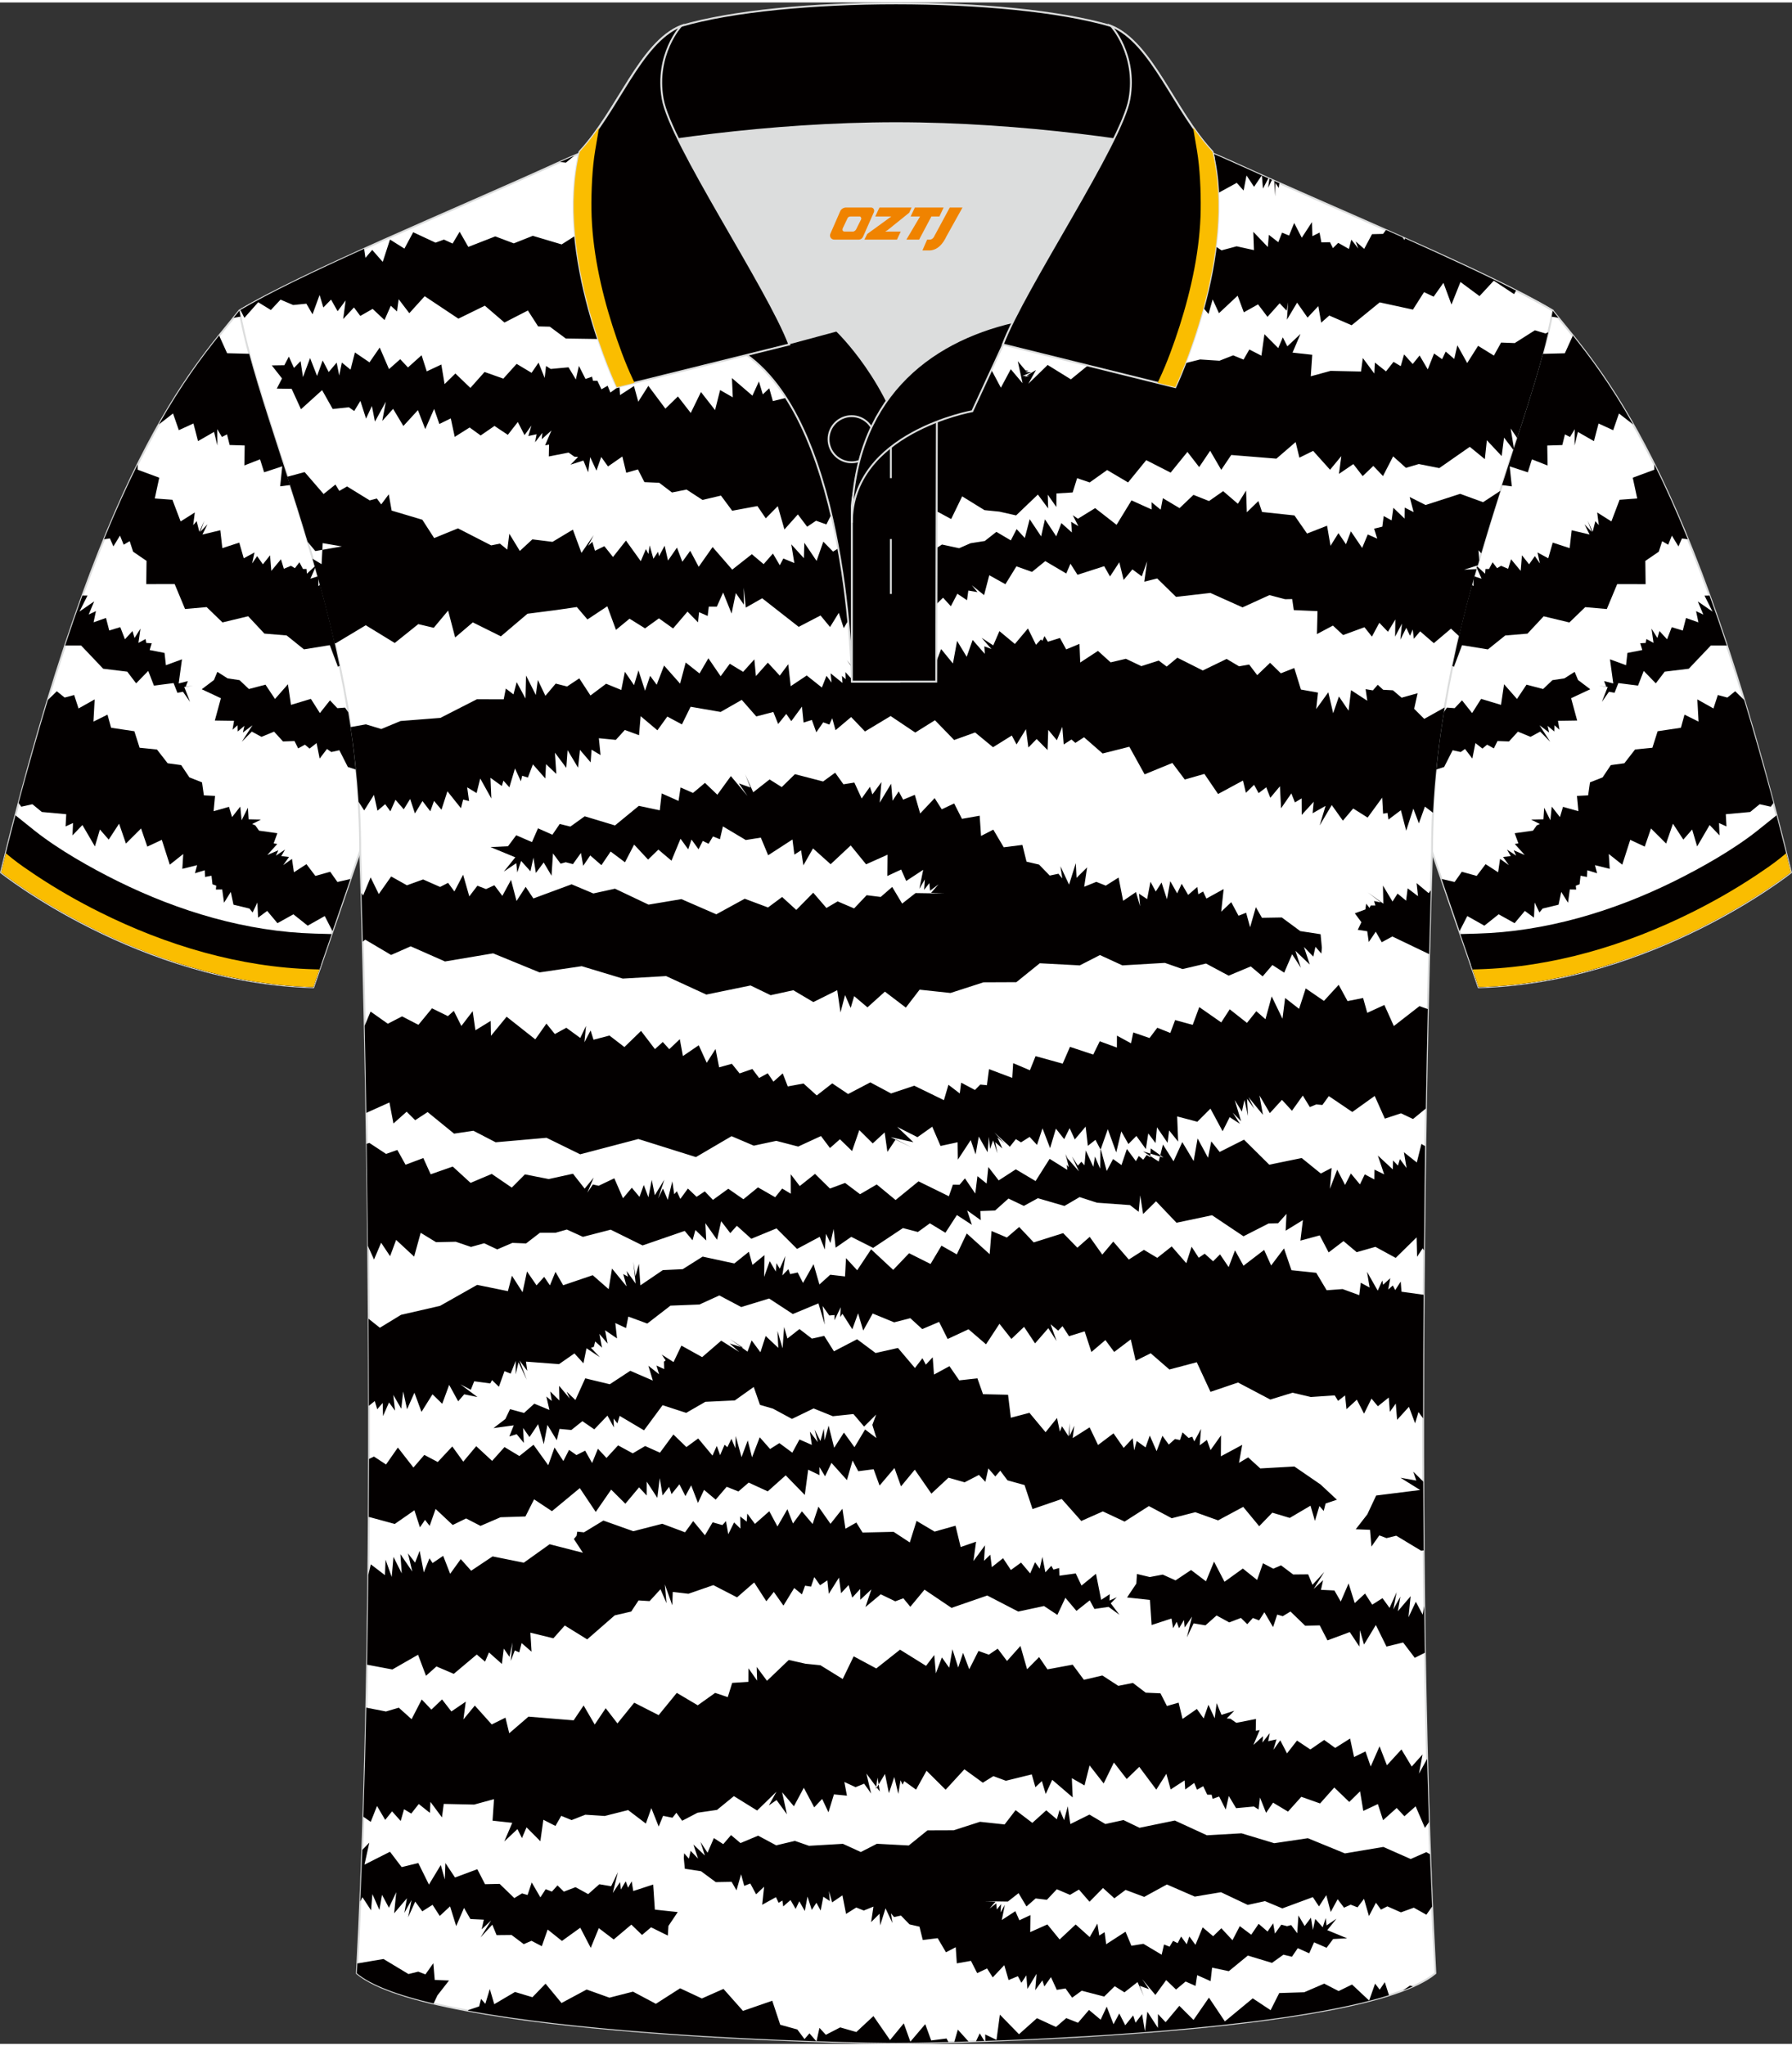 <?xml version="1.0" encoding="utf-8"?>
<!-- Generator: Adobe Illustrator 24.0.1, SVG Export Plug-In . SVG Version: 6.00 Build 0)  -->
<svg xmlns="http://www.w3.org/2000/svg" xmlns:xlink="http://www.w3.org/1999/xlink" version="1.1" id="图层_1" x="0px" y="0px" width="379.8px" height="433.5px" viewBox="0 0 380.09 432.78" enable-background="new 0 0 380.09 432.78" xml:space="preserve">
<rect x="0" y="0" width="380.09" height="432.78" fill="#333333" stroke="none"/>
<path fill-rule="evenodd" clip-rule="evenodd" fill="#FFFFFF" stroke="#DCDDDD" stroke-width="0.4" stroke-miterlimit="22.926" d="  M329.32,65.34c10.25,12.77,29.37,32.33,50.54,119.09c0,0-29.2,23.31-66.23,24.33c0,0-7.16-20.75-9.9-28.75  c-22.38-65.01,1.93-119.44-95.67-155.7c1.44-0.27,3.11-0.27,4.93-0.1l-0.09-0.01c13.99-0.87,17.88-1.24,23.94,0.66  c9.65,3.37,15.62,5.79,25.09,10.09C283.87,44.93,315.64,57.12,329.32,65.34z"/>
<path fill-rule="evenodd" clip-rule="evenodd" fill="#FFFFFF" stroke="#DCDDDD" stroke-width="0.4" stroke-miterlimit="22.926" d="  M50.77,65.34C40.52,78.11,21.4,97.67,0.22,184.43c0,0,29.2,23.31,66.23,24.33c0,0,7.16-20.75,9.9-28.75  c22.38-65.01-1.93-119.44,95.67-155.7c-1.44-0.27-3.11-0.27-4.93-0.1l0.09-0.01c-13.99-0.87-17.88-1.24-23.94,0.66  c-9.65,3.37-15.62,5.79-25.09,10.09C96.22,44.93,64.45,57.12,50.77,65.34z"/>
<path fill-rule="evenodd" clip-rule="evenodd" fill="#FFFFFF" stroke="#DCDDDD" stroke-width="0.4" stroke-miterlimit="22.926" d="  M190.05,432.58c9.73,0.03,98.78-1.66,114.39-14.77c-5.38-101.06-0.7-237.81-0.7-237.81c0-47.64,21.31-89.98,25.61-114.67  c-13.68-8.24-45.45-21.25-67.4-31.25c-30.15-13.67-34.28-7.75-71.47-7.75c-37.18,0-42.14-5.92-72.29,7.75  c-21.95,9.99-53.73,23.02-67.4,31.25c4.28,24.68,25.61,67.01,25.61,114.67c0,0,4.68,136.75-0.7,237.81  C91.26,430.92,180.32,432.61,190.05,432.58z"/>
<path fill-rule="evenodd" clip-rule="evenodd" fill="#030000" d="M310.54,120.25l2.63-0.13c-1.3,4.61-2.55,9.36-3.69,14.23  l-1.72-1.6l-3.64,3.08l-2.9-2.51l-1.34,1.58l-0.23-1.98l-0.58,1.34l-0.79-1.69l-1.26,2.52l0.34-3.41l-1.45,2.77l0.05-3.65  l-1.57,2.61l-1.83-1.9l-1.57,2.93l-1.58-1.99l-4.53,1.66l-2.16-2.01l-3.39,1.8l0.12-4.86l-5.03-0.22l-0.34-2.34l-1.5,0.03  l-3.33-0.87l-5.7,2.6l-6.82-3.06l-7.29,0.83l-3.99-3.9l-2.74,0.68l0.6-4.32l-1.13,3.19l-1.99-1.47l-1.86,2.23l-0.92-3.74l-1.97,3  l-1.24-2.17l-5.66,1.82l-1.49-2.35l-0.89,2.08l-4.45-2.63l-2.82,2.29l-3.3-1.18l-2.34,3.79l-3.42-1.91l-1.1,4.22l-2.61-2.1  l1.21,1.46l-1.94-0.33l-0.28,2.05l-2.05-1.37l-1.38,2.65l-1.65-1.81l-4.46,4.31l-3.83-0.88l-2.51,3.41l-6.09-4.41l-1.48,3.65  l-1.09-2.37l-1.61,2.74l-1.05-3.24l-1.85,3l-2.02-2.44l-4.63,2.41l-7.75-6.06l-3.47,1.98l-0.43-4.23l0.03,3.62l-1.72-2.47l-0.9,4.34  l-1.79-4.46l-1.34,3.01l-1.7-0.02l-0.24,1.98l-1.82-0.8l-0.23,2.15l-2.23-2.27l-3.05,3.57l-3.01-2.14l-2.94,2.12l-3.29-2.05  l-2.88,2.37l-1.84-5l-4.21,2.79l-2.25-2.63l-4.41,0.64l-6.06,0.78l-5.64,4.79l-5.95-2.96l-3.75,3.2l-1.49-5.7l-3.05,3.65l-3.28-0.78  l-4.99,4l-6.15-3.76l-6.42,3.85l-0.22-0.09c-1.41-6.16-2.99-12.12-4.65-17.86l1.92,1.15l0.24-4.46l4.06,0.7l-5.63,0.98l-1.64-1.97  c-1.42-4.77-2.88-9.37-4.3-13.78l3.68-0.99l4.02,4.65l2.51-2.01l0.82,1.35l1.64-0.95l4.81,2.96l1.51-0.4l0.93,1.25l1.6-2.14  l0.61,3.45l6.51,1.94l2.51,3.89l5.05-2.06l7.04,3.61l1.86-0.37l1.57,1.27l0.42-3.37l2.23,3.65l2.66-2.46l4.27,0.53l4.32-2.59  l1.82,4.93l2.59-3.76l-1.19,2.29l0.91-0.88l0.56,1.9l1.99-0.97l1.83,2.29l2.75-3.48l3.14,4.37l1.09-2.56l0.54,1.03l0.25-1.82  l0.8,2.83l0.99-1.48l0.2,0.96l1.19-2.24l0.72,3.15l1.9-2.75l1.14,3l1.67-2.32l1.8,3.39l2.95-4.19l4.16,4.79l4.16-3.27l2.5,2.11  l1.97-2.25l1.46,2.48l0.75-1.43l2.33,0.96l-0.64-3.96l2.67,2.94l0.09-3.28l2.6,3.85l1.43-4.08l2.06,2.1l1.95-1.15l1.21,1.44  l2.08-1.76l-2.08,3.23l2.81-3.11l-0.76,3.64l1.3-2.29l0.53,2.72l0.93-3.08l0.39,3.19l3.79-1.15l5.85,0.15l5.11-3.32l3.64,0.78  l2.43-1.06l3.01-0.47l2.46-1.94l3.06,1.81l1.23-2.39l1.74,1.88l1.03-3.98l2.43,3.64l0.81-3.62l2.4,3.61l1.08-2.81l2.23,1.99  l-0.15-2.26l1.53,0.92l-1.19-2.32l1.1,0.75l3.65-2.25l4.54,3.54l3.17-5.18l4.26,1.92l-0.01-1.54l1.93,1.59l0.47-2.44l3.54,2.11  l2.95-2.81l3.3,1.31l3-2.1l3.12,2.68l1.74-2.8l0.16,4.6l2.45-2.38l0.78,2.32l6.87,0.73l2.67,3.84l4.25-1.66l0.73,4.26l1.68-2.69  l1.6,2.36l1.04-2.74l2.39,3.52l1.19-2.86l2.01,0.89l-0.66-2.11l1.74-0.43l0.29-2.25l1.68,0.92l0.37-2.67l2.38,2.29l0.03-2.33  l1.89,0.95l-0.84-3.2l3.38,1.7l7.33-2.37l4.86,1.77l3.69-2.42c-1.36,4.26-2.73,8.69-4.07,13.26l-0.59-0.64l0.16,2.13l-0.3,1.06  L310.54,120.25L310.54,120.25z M190.05,432.58c1.66,0.01,5.61-0.04,11.12-0.18l-0.4-0.76l-3.26,0.42l-1.26-3.46l-3.16,3.72  l-1.39-3.89l-2.92,3.54l-3.52-5.08l-3.63,3.38l-3.42-0.98l-3.04,1.57l-1.36-1.47l-0.62,2.83  C181.66,432.51,187.86,432.59,190.05,432.58L190.05,432.58z M202.41,432.37c0.97-0.03,1.97-0.06,3.02-0.09l-2.27-2.52L202.41,432.37  L202.41,432.37z M207.01,432.23l1.78-0.06l-0.98-1.62L207.01,432.23L207.01,432.23z M209,432.16c24.48-0.86,65.36-3.31,85.61-9.69  l-0.89-2.77l-1.08,1.59l-0.98-1.28l-1.26,3.59l-3.63-3.4l-2.84,1.39l-3.06-1.58l-4.24,1.83l-5.3,0.17l-1.83,3.63l-3.79-2.51  l-5.91,4.89l-3.38-5.04l-3.27,4.73l-3.01-2.99l-2.91,3.47l-1.62-1.73l-0.01,2.94l-2.24-3.44l-0.51,4.19l-0.61-3.67l-1.39,1.82  l-0.5-1.55l-1.68,2.09l-1.27-2.5l-1.22,2.28l-1.44-3.73l-1.29,2.77l-2.47-2.07l-2.33,2.72l-2.49-0.99l-2.18,1.88l-4.04-1.86  l-3.81,3.4l-4.05-4.16l-0.72,5.36l-2.4-1.16L209,432.16L209,432.16z M297.57,421.46c0.75-0.28,1.46-0.57,2.12-0.86l-0.63-0.17  L297.57,421.46L297.57,421.46z M303.76,403.67l-1.22,1.73l-2.66-1.49l-2.74,0.99l-2.88-1.27l-1.35,0.69l-1.07-1.46l-1.48,2.83  l-1.05-3.66l-1.37,1.81l-1.46-0.57l-1.41,0.64l-1.35-1.8l-1.47,2.71l-0.94-3.57l-1.55,2.39l-1.3-1.97l-6.47,2.39l-3.68-1.54  l-3.66,0.8l-5.68-2.69l-5.56,0.93l-5.91-2.57l-4.81,2.63l-3.95-1.48l-2.38,1.78l-2.41-2.18l-2.86,2.91l-2.24-2.58l-1.9,1.12  l-2.79-1.19l-2.12,2.24l-2.38-0.29l-1.94,1.7l-1.68-2.82l-2.27,1.78l-4.87-0.07l2.24,0.12l-1.26,1.42l1.43-1.07l0.13,1.29l0.89-1.15  l-0.12,1.77l0.92-1.6l-0.65,3.21l2.88-1.88l0.85,1.93l2.35-1.1l-0.05,3.61l3.64-1.63l2.6,3.19l3.4-3.18l2.98,2.67l1.63-2.86  l0.39,2.54l1.14-0.72l0.33,2.56l4.11-2.66l1.24,2.98l2.55-0.41l3.87,2.31l0.5-2.17l1.18,0.47l0.74-1.24l0.98,0.49l0.72-1.41  l1.19,1.64l0.56-1.65l1.3,1.78l1.53-3.71l2.22,1.88l1.74-1.69l2.36,2.54l1.55-2.99l2.43,1.82l1.57-2.31l1.89,1.64l1.19-1.75  l0.38,2.18l1.35-1.89l1.22,0.32l0.86-0.24l1.3,1.74l0.25-3.77l1.32,2.24l1.33-1.77l0.42,2.59l0.5-2.32l1.58,1.76l0.64-1.95  l0.17,1.57l2.11-1.43l-1.95,2.42l4.2,1.73l-2.96,0.15l-1.39,1.86l-2.66-1.16l-1.02,2.33l-2.43-1.09l-1.24,1.82l-1.8-0.44l-2.43,1.74  l-5.12-1.55l-4.04,3.31l-3.54-0.75l-0.32,2.86l-2.85-1.27l-0.34,2.28l-2.11-0.93l-2.03,1.7l-2.09-2l-2.29,3.15l-2.82-3.37l1.46,2.13  l-1.96-0.69l0.89,2.24l-1.36-3.04l-2.77,2.17l-2.06-1.29l-2.24,2.19l-4.76-1.24l-2.04,1.48l-1.4-1.96l-1.85,0.3l-1.24-2.7l-1.4,1.98  l-0.42-1.29l-1.52,2.08l0.28-3.47l-1.93,3.2l-0.24-2.87l-1.04,1.57l-0.75-1.4l-1.97,0.82l-0.91-3.16l-2.45,2.6l-1.2-1.9l-2.1,0.99  l-1.32-2.6l-3,0.53l-0.23-3.42l-2.07,1.07l-1.76-2.99l-3.16,0.39l-0.7-2.83l-2.12-0.49l-1.8-1.86l-1.47,0.31l-0.66-0.79l0.31,2.06  l-1.46-3.12l-1.14,3.63l-0.13-2.48l-1.78,1.77l0.49-3.28l-2.05,0.83l-1.6-0.64l-2.16,1.36l-0.77-3.94l-2.18,1.49l-0.68-2.4  l0.18,2.12l-1.37-0.92l-0.57,2.94l-0.9-1.66l-0.98,1.52l-0.91-2.83l-0.57,3.06l-1.17-2.06l-0.77,1.62l-1.09-1.88l-1.55,1.35  l-0.17-1.24l-0.81,0.47l-0.56-1.19l-2.92,1.61l0.41-3.82l-1.7,1.6l-1.23-2.29l-1.29,0.5l-0.67-2.46l-0.97,3.41l-1.03-1.8l-3.36,0.06  l-3.13-2.31l-3.44-0.53l-0.22-2.29l0.08-0.99l1,1.15l0.37-1.66l1.58,1.64l-0.99-2.98l2.44,2.33l-0.94-2.88l1.5,2.29l1.34-3.11  l1.99,1.29l1.65-1.92l2.01,1.69l3.74-1.57l3.83,2.05l3.97-0.94l2.99,1.04l7.19-0.42l3.8,1.74l3.41-1.75l6.76,0.36l3.96-3.2  l5.57-0.02l5.58-1.8l5.22,0.56l2.33-3.03l3.55,2.7l2.95-2.66l2.25,1.9l0.59-2.01l0.95,2.19l0.77-2.94l0.55,3.77l4.05-2.01l3.38,2  l3.84-0.84l3.4,1.64l7.49-1.54l6.81,3.13l7.33-0.42l6.95,2.1l7.13-1.06l7.86,3.22l8.15-1.37l5.8,2.56l3.32-1.46l0.77,0.45  C303.45,396.32,303.6,400.01,303.76,403.67L303.76,403.67z M303.08,385.77c-0.14-4.44-0.27-8.91-0.39-13.4l-1.72,3.13l0.76-4.08  l-2.3,2.57l-2.18-3.63l-3.08,3.36l-1.56-4.02l-1.88,4.28l-1.11-3.2l-2.42,1.19l-0.84-3.92l-3.16,1.99l-2.34-1.69l-2.93,2.02  l-2.83-1.89l-2.12,2.72l-1.43-2.78l-1.46,2.03l0.66-2.22l-1.76,0.38l0.33-1.71l-1.55,2l0.13-1.35l-2.05,1.86l1.34-3.15l-0.84,0.15  l0.05-2.51l-4.18,0.82l-1.23-0.87l-0.79-0.06l1.6-1.63l-2.72,0.87l-1.02-2.48l-0.42,3.21l-1.33-2.87l-1.01,2.9l-1.44-2.01  l-3.04,2.11l-0.83-3.45l-2.48,0.71l-1.37-2.69l-3.14-0.14l-2.71-2.06l-3.09,0.62l-3.38-2.2l-3.92,0.92l-2.38-3.21l-5.35,0.99  l-1.77-2.6l-2.55,2.58l-1.41-4.94l-2.85,3.19l-1.97-2.61l-1.89,1.27l-2.19-0.79l-1.96,3.88l-1.31-3.47l-1.03,3.1l-1.23-3.87  l-0.68,3.92l-1.55-2.19l-1.28,3.38l-0.34-3.89l-1.74,2.3l-5.52-3.43l-5.04,3.98l-4.79-2.57l-2.33,4.81l-4.73-2.92l-3.16-0.32  l-3.55-0.8l-4.62,4.42l-2.18-2.94l0.09,2.91l-1.83-2.62l-0.02,2.87l-3.44,0.22l-0.94,3.02l-2.67-0.9l-3.7,2.63l-4.44-2.63  l-3.85,4.72l-5.18-2.64l-3.56,4.39l-2.49-3.22l-2.33,3.46l-2.35-4.04l-2.12,3.15l-9.58-0.78l-4.08,3.52l-0.8-3.31l-2.91,1.44  l-3.59-4L98.29,364l0.5-3.77l-3.05,2.08l-1.98-2.55l-2.26,2.16l-2.05-2.15l-2.15,4.18l-2.72-2.44l-2.72,0.81l-4.18-0.82  c-0.16,7.76-0.36,15.49-0.61,23.13l1.56,1.09l1.34-3.37l1.73,2.95l1.46-1.81l1.83,2.04l0.71-2.49l1.53,0.92l1.59-2.03l2.36,1.88  l0.12-2.33l2.44,3.29l0.38-2.86l6.45,0.14l4.21-1.15l-0.31,4.56l4.18,0.46l-1.69,3.95l2.79-2.62l0.96,1.91l0.97-2.28l2.93,2.94  l0.64-4.55l2.56,1.31l1.23-2.14l2.2,0.9l2.91-1.14l4.1,0.27l4.98-1.25l3.76,2.86l1.16-3.28l1.56,3.91l0.93-2.27l1.99,0.4l0.83-1.05  l1.23,1.69l3.26-1.7l4.13-0.6l3.58-2.92l4.93,3.05l4.1-3.99l-1.62,2.91l1.64-1.14l2.2,3.02l-1.02-4.67l2.5,2.97l2.1-3.92l2.21,4.15  l1.68-1.79l1.34,2.84l1.16-3.8l2.76,0.27l-0.55-2.9l2.38,1.1l1.82-0.74l1.48,2.09l-1.01-4.24l2.85,3.82l-0.48-2.95l-0.35,2.41  l1.93-3.19l0.83,4.07l1.14-3.42l0.85,3.57l0.48-2.89l0.42,0.94l0.37-0.75l2.5,1.8l2.22-4l4.05,4.02l3.98-4.33l3.91,2.84l2.24-1.39  l2.65,0.98l5.49-1.35l0.77,2.72l1.37-1.3l0.82,2.74l1.38-3.01l4.34,3.73l-0.18-4.08l2.69,1.54l1.07-4.25l2.99,3.83l2.17-4.44  l2.72,3.5l2.66-2.58l3.61,4.83l2.14-3.36l0.91,3.32l2.96-1.92l0.13,1.93l1.91-1.39l0.59,1.44l1.31-0.75l0.86,1.8l0.93,0.01  l0.21,0.87l1.38-0.49l1.4,2.77l0.65-2.88l1.55,2.58l3.78-0.35l0.99,0.63l0.29-2.54l1.3,3.25l1.48-2.16l3.17,1.9l2.82-3.14l3.98,1.41  l3.01-3.38l3.18,3.06l2.29-2.25l0.69,4.15l3.09-1.45l1.1,3.42l2.89-2.59l1.64,1.75l2.38-2.1l1.97,4.57L303.08,385.77L303.08,385.77z   M302.22,349.86l-2.14,1.08l-2.47-3.25l-3.53,0.86l-2.26-4.57l-2.51,4.15l-0.86-3.06l-0.12,3.48l-2.04-3.07l-4.73,1.76l-1.64-3.18  l-3.09,0.07l-3.12-3.01l-1.63,0.99l-1.18-0.34l-0.88,2.66l-1.84-3.16l-1.12,1.73l-1.32-0.51l-1.19,1.32l-1.35-1.33l-2.47,0.95  l-2.69-1.47l-2.36,2.09l-2.51-0.42l-1.43,2.98l1.09-4.41l-1.55,2.3l-0.16-1.58l-1.04,1.74l-0.5-1.36l-0.76,1.36l-0.34-2.06  l-4.22,1.38l-0.36-5.32l-4.85-0.52l1.97-2.94l0.13-2.04l2.72,0.65l2.75-0.52l2.71,1.23l3.3-2.2l3.16,2.4l1.71-4.18l2.22,4.27  l3.89-2.8l3.03,2.42l1.24-3.54l2.19,1.15l1.64-0.71l2.58,1.94l3.18-0.03l0.91,2.22l2.5-2.71l-2.25,3.59l2-1.86l-0.45,2.04l2.85,0.14  l1.35,2.35l1.66-3.85l1.3,4.18l2.19-2.03l1.52,2.36l2.18-1.38l1.5,2.06l1.5-3.33l-0.71,3.66l1.51-2.72l-0.54,3.1l2.71-3.19  l-0.46,4.48l1.56-3.3l1.46,2.74l0.32-1.82C302.12,343.3,302.17,346.58,302.22,349.86L302.22,349.86z M301.96,328.16  c-0.04-4.89-0.07-9.76-0.09-14.59l-2.11-2.1l0.64,1.89l-3.35-0.6l4.17,2.6l-9.33,1.17l-1.88,4l-2.45,3.15l3.03,0.12l0.3,3.55  l1.67-2.37l1.52,0.58l2.07-0.51l5.3,3.19L301.96,328.16L301.96,328.16z M301.85,300.17c0-8.98,0.04-17.75,0.1-26.2l-4.69-0.65  l-0.16-2.15l-1.17,1.81l-0.51-0.98l-0.98,0.86l0.44-2.4l-1.52,1.38l-0.17-0.9l-0.97,2.16l-2.27-4l0.55,3.34l-1.88-1.02l-0.32,2.63  l-3.53-1.29l-3.38,0.25l-2.21-3.7l-5.26-0.55l-1.58-4.62l-2.73,3.62l-1.48-3.3l-4.38,3.35l-1.8-3.26l-1.35,3.55l-1.83-2.7  l-1.47,1.47l-1.78-1.61l-1.27,0.86l-1.51-2.34l-1.12,3.5l-3.1-3.56l-3.06,2.42l-2.83-1.69l-3.21,2.05l-3.29-3.81l-2.33,2.76  l-2.67-3.76l-2.62,2.3l-3.01-3.09l-6.24,1.97l-3.09-3.27l-2.61,2.23l-3.25-1.38l-0.4,4.91l-4.86-4.39l-2.11,4.43l-3.25-1.84  l-2.32,3.88l-4.55-2.28l-3.37,3.53l-4.69-4.36l-2.95,4.44l-2.37-2.57l-0.21,3.88l-3.14-0.36l-2.29,2.07l-1.24-4.31l-2.24,3.98  l-1.13-2.22l-1.59,0.35l-0.38-1.05l-1.29,1.33l0.65-4.12l-1.19,2.69l-0.71-1.17l-0.13,1.78l-1.29-2.21l-1.18,3.34l0.06-4.62  l-2.54,2.08l-0.76-2.79l-3.09,2.48l-6.72-1.45l-4.22,2.66l-4.22,0.2l-4.76,3.23l-0.32-4.55l-0.72,2.59l-0.47-3.09l0.51,4.68  l-1.92-2.67l0.28,1.19l-1-0.54l0.72,2.62l-3.1-3.79l-0.71,4.37l-3.38-2.96l-6.27,2.13l-1.63-2.84l-1.18,2.86l-1.22-1.8l-1.62,1.8  l-2.02-2.95l-0.94,4.41l-2.26-3.5l-0.85,3.27l-6.52-1.33l-7.88,4.45l-8.27,1.9l-4.49,2.74l-2.41-1.92  c0.04,6.02,0.06,12.19,0.07,18.47l1.26-1.01l0.52,1.74l1.16-1.34l0.07,2.79l1.27-2.9l1.28,1.75l-0.38-3.35l1.7,2.93l0.41-3.65  l0.82,3.77l1.56-3.51l1.5,4.07l2.33-3.73l2.07,2.01l1.47-4.01l1.91,3.48l1.28-1.48l2.81,0.58l-3.62-2.7l2.21,1.16l0.72-1.8  l3.41,0.45l0.37-0.7l1.46,1.41l1.18-3.31l1.31,0.53l1.07-2.7l0,2.84l0.6-2.55l1.75,3.7l-1.54-4.08l1.64,2.19l-0.27-1.95l7.01,0.53  l3.27-2.27l1.91,2.1l0.65-3.19l2.84,1.89l-1.9-2l0.61-0.19l0.29-1.14l1.45,1.31l-0.56-2.92l1.75,2.06l-0.54-2.83l2.53,1.73  l-0.36-3.26l2.27,1.06l0.49-2.43l4.02,1.48l4.92-3.8l6.14-0.24l4.22-1.92l4.65,2.46l5.91-1.81l5.03,3.29l5.43-2.26l1.36,4.51  l-0.48-3.96l1.42,2.02l1.13-0.1l-0.02,1.1l1.32-2.76l-0.12,2.08l0.49-0.67l2.09,3.27l1.22-3.39l1.09,3.66l2.01-3.61l4.55,1.87  l3.43-0.88l2.53,2.31l3.58-1.52l1.81,3.62l4.43-2.06l3.71,3.19l2.85-4.35l2.53,3.21l2.69-2.56l2.33,3.5l2.81-3.22l1.75,2.72  l-1.27-3.56l1.61,1.36l0.92-0.95l1.38,2.13l3.32-1.03l1.43,4.38l2.97-2.53l1.86,2.52l3.52-2.66l1.04,4.52l3.19-1.58l3.96,3.44  l5.81-1.54l2.91,6.28l5.84-1.98l6.85,3.61l4.72-1.45l3.87,0.91l5.07-0.34l0.71,1.16l1.48-1.16l0.31,2.92l2.19-2.01l1.53,2.96  l1.58-3.19l1.35,1.62l2.31-1.85l0.23,3.04l1.26-1.76l0.28,3.45l2.51-2.76l1.31,3.5l0.71-2.39L301.85,300.17L301.85,300.17z   M302.03,264.56l-0.28-0.44l-1.18,1.8l-0.1-4.12l-4.44,4.35l-4.3-2.34l-3.97,1.13l-2.8-2.35l-3.15,2.4l-1.89-3.61l-4.1,1.11  l0.53-4.35l-3.66,2.25l0.18-3.57l-1.78,1.99l-2.02,0.05l-5.32,2.71l-6.67-4.46l-7.54,1.59l-4.34-4.55l-2.74,2.7l-0.62-3.95  l-0.32,3.48l-1.84-1.42l-7.02-0.51l-3.67-1.19l-3.22,1.88l-5.63-1.64l-2.98,1.63l-3.26-1.56l-2.84,2.54l-3.13,0.11l0.1,1.94  l-2.89-2.07l1,3.05l-3.18-2.07l-2.43,3.75l-3.3-2l-2.54,1.84l-3.17-0.83l-6.32,4.2l-4.64-2.34l-3.32,2.3l-0.42-3.98l-0.68,2.98  l-0.94-1.94l-0.25,3.33l-1.08-2.7l-4.81,2.57l-4.36-4.35l-5.35,2.2l-3.06-2.76l-1.39,1.56l-1.94-2.53l-0.87,3.94l-2.48-3.52  l0.18,3.67l-2.29-2.22l-0.61,2.18l-1.66-1.99l-8.94,3.08l-6.76-3.34l-5.89,1.52l-3.41-1.55l-2.39,0.68l-3.33,0.01l-2.93,2.26  l-2.9-0.12l-3.21,1.38l-2.78-1.3l-2.79,0.78l-3.23-1.1l-4.18,0.09l-3.26-1.99l-1.39,5.05l-3.82-3.54l-1.28,3.45l-1.9-2.85  l-1.51,3.56l-1.3-2.89c-0.08-7.56-0.17-14.8-0.27-21.64l0.59-0.19l3.54,2.33l2.39-0.84l1.74,3.13l3.77-1.41l1.56,3.44l4.68-1.64  l3.78,3.46l4.49-1.9l4.25,2.9l2.79-2.8l5.05,0.99l5.14-1.13l2.48,3.16l1.91-2.34l-1.33,3.19l1.16-1.73l1.23,0.27l3.32-1.58  l1.84,4.23l1.87-2.23l1.63,1.94l0.91-2.53l0.98,2.61l0.71-3.69l0.65,3.25l2.02-3.28l-1.33,3.98l1.04-2.11l1.01,2.4l0.97-3.93  l0.41,2.74l0.55-0.64l0.74,1.63l1.61-2.2l1.84,1.75l1.74-1.15l1.73,1.8l3.25-2.36l3.21,2.23l3.09-2.52l3.65,2.09l1.48-1.84l1.84,1.1  l-0.02-4.13l1.91,2.5l3.24-2.58l3.17,3.11l3.21-1.19l3.17,2.39l3.54-2.07l4,3.3l4.86-3.96l6.44,3.16l0.86-2.46l1.41,0.02l1.14-1.35  l2.19,3.22l0.46-3.69l1.95,1.57l0.36-3.51l2.2,2.84l3.63-2.35l4.19,2.49l2.98-4.71l3.74,2.33l-0.09-1.04l0.44,0.48l-0.73-2.78  l1.69,3.63l-1.3-2.77l2.47,2.8l-1.47-3.14l1.24,1.94l0.74-0.83l0.66,0.74l0.28-3.14l1.6,3.47l0.35-2.17l1.09,2.56l0.09-4.29  l1.31,4.79l1.35-2.54l1.78,1.28l1.15-3.41l1.91,2.58l0.62-1.09l0.94,0.78l0.73-1l0.75,0.47l0.11-1.86l2.71,1.94l-4.34-1.31  l3.32,2.15l0.9-3.6l2.24,3.55l1.86-4.07l2.41,4.02l0.84-4.8l2.21,4.11l0.69-3.48l1.78,2.24l5.16-2.6l5.36,5.3l6.88-1.41l4.05,3.28  l2.29-1.18l-0.36,4.43l1.55-4.06l1.67,3.23l1.23-2.43l1.92,2.32l1.03-2.13l2.03,1.08l0.03-2.08l2.05,1l-1.34-3.99l3.17,2.94  l0.05-1.9l1.04,1.09l0.42-1.38l1.41,1.91l-0.56-3.36l2.67,2.12l-1.44-1.61l1.5,1.68l0.98-3.95l0.78,0.46  C302.2,249.42,302.11,256.83,302.03,264.56L302.03,264.56z M302.43,234.48c0.13-7.67,0.27-14.75,0.41-21.08l-1.77-0.62l-5.43,4.22  l-2.01-4.47L290,214.2l-0.88-3.15l-3.3,0.66l-1.88-3.45l-3.13,3.41l-3.86-2.65l-1.41,4.33l-2.96-2.3l-0.56,4.4l-2.29-4.74  l-1.32,4.84l-1.94-1.7l-1.98,2.48l-3.66-2.88l-1.8,2.78l-4.66-3.25l-1.39,3.77l-3.73-1.02l-1.02,2.73l-2.76-1.1l-1.65,2.18  l-3.45-1.19l-0.47,2.31l-2.99-1.63l-0.01,2.53l-3.64-1.33l-1.38,2.82l-4.93-1.64l-1.55,3.56l-5.75-1.59l-1.2,2.99l-3.55-1.5  l-0.2,3.12l-4.92-1.86l-0.45,3.41l-1.4-0.14l-1.14,1.15l-2.92-1.55l-0.3,2.29l-2.4-1.84l-0.96,3.26l-6.29-3.06l-4.92,1.64l-4.4-2.35  l-4.71,2.47l-3.37-2.26l-3.28,2.56l-2.81-2.53l-3.34,0.62l-1.07-2.77l-1.97,1.76l-1.21-1.78l-1.83,1l-1.43-1.91l-2.71,0.94  l-1.64-2.04l-2.7,0.75l-0.76-3.89l-1.87,2.93l-1.69-3.72l-3.36,2.29l-0.66-3.58l-2.23,2.12l-1.38-1.52l-1.66,1.51l-2.95-3.86  l-3.53,3.42l-3.17-2.44l-3.38,0.89l-0.62-1.97l-1.31,2.51l0.34-3.47l-1.22,2.55l-2.96-2.16l-2.43,1.33l-1.79-2.21l-2.36,3.34  l-6.08-4.8l-3.32,4.05l-0.06-3.16l-3.24,1.98l-0.58-4.05l-2.4,3.14l-1.6-3.2L95,214.9l-3.37-1.66l-2.88,3.5l-3.47-1.79l-3.02,1.56  l-3.66-2.58l-1.26,3.02c0.12,5.66,0.24,11.84,0.35,18.46l4.91-2.21l0.85,4.46l2.8-2.5l1.81,1.8l2.64-1.72l5.61,4.57l4.1-0.61  l4.72,2.44l10.79-0.95l7.14,3.5l12.34-3.24l12.21,3.83l7.56-4.43l4.71,2.01l4.77-1.02l4.65,1.21l4.83-2.23l1.91,2.54l2.11-1.86  l2.58,2.5l1.53-4.44l2.85,2.82l2.53-2.33l0.58,4.13l1.78-2.67l3.39,1.73l-4.49-2.19l4.84,1.08l-3.46-3.26l4.32,2.19l3.13-2.22  l1.76,4.08l3.62-0.78l0.06,3.68l2.72-4.14l1.04,3.03l0.67-3.78l1.87,3.32l0.28-3.27l0.24,2.57l0.66-1.8l0.91,2.75l-0.47-2.38  l1.51,1.33l-1.05-2.36l1.5,1.3l-2.13-2.31l3.14,2.87l-1.56-2.13l1.67,2.29l1.3-1.64l1.09,0.69l1.83-1.16l1.56,1.7l1.17-3.51  l1.61,4.2l1.23-4.14l1.76,2.23l1.15-2.33l1.1,2.39l2.3-2.72l0.47,4.08l1.61-1.28l1.09,2.09l1.53-4.34l1.79,4.92l1.07-4.46l1.51,2.68  l1.69-1.71l2.01,2.78l0.51-3.32l1.55,2.05l0.3-3.34l2.25,3.29l0.32-2.64l1.92,2.38l-0.21-5.34l4.28,1.13l2.78-2.78l2.58,4.79  l1.5-2.98l2.17,1.41l-1.53-2.38l1.78,1.83l-1.35-4.48l1.52,2.44l0.54-2.47l0.76,3.41l-0.21-3.66l1.55,2.13l-1.24-2.47l3.06,3.74  l-0.73-4.11l2.2,3.75l2.57-2.81l2.12,2.31l2.3-3.22l1.49,2.44l1.35-0.56l1.32,0.11l1.36-1.88l4.98,3.37l4.75-3.4l2.15,4.81  l3.43-1.13l2.55,1.21L302.43,234.48L302.43,234.48z M303.12,201.75c0.14-5.46,0.26-10.02,0.36-13.53l-0.46,0.61l-2.56-2.14  l0.31,2.78l-2.2-1.67l-0.33,2.62l-1.81-1.5l-1.07,1.68l-2.03-3.38l0.08,3.83l-3.28-2.38l2.77,2.13l-1.45-0.3l0.28,0.93l-1,0.01  l-0.25,0.52l-0.7-0.91l-0.18,1.23l-2.23,0.82l1.39,1.89l-0.77,1.61l2.01,0.3l0.32,2.29l1.49-2.19l1.27,2.23l2.24-1.22L303.12,201.75  L303.12,201.75z M303.95,171.78c0.38-7.61,1.26-15.06,2.47-22.3l-0.02-0.01l-4.31,2.41l-2.14-2.13l0.73-3.31l-3.39,0.95l-1.85-1.57  l-2.06-0.11l-1.16-1.06l-1.02,1.19l-1.55-0.26l0.36,2.46l-3.45-2.25l-0.52,4.36l-2.05-3.02l-1.22,3.56l-1.03-4.45l-2.57,3.56  l0.38-3.49l-3.62-0.65l-1.41-4.56l-2.85,1.12l-2.28-2.23l-2.73,2.62l-1.71-2.25l-2.14,0.38l-2.64-1.57l-5.06,2.45l-5.39-2.71  l-2.26,1.88l-1.69-1.27l-3.69,1.18l-3.27-1.56l-3.24,0.76l-2.69-2.43l-3.76,2.46l-0.16-3.95l-2.82,1.17l-1.32-2.42l-2.56,0.8  l-0.72-1.2l-0.45,1l-0.31-0.28l-1.05,1.12l-1.7-3.46l-2.77,3.29l-3.28-2.72l-1.31,3.02l-2.47-1.61l2.08,2.37l-1.5-0.56l0.1,1.6  l-2.58-2.96l-1.26,3.58l-2.04-3.37l-0.88,4.79l-2.5-3.06l-0.94,2.43l-1.82-0.63l-1.06,2.92l-2.13-2.17l-1.63,0.44l-1.71-0.15  l-1.52,1.37l-2.14-2.29l-0.88,4l-2.06-2.31l-1.33,2.62l-2.8-3.91l2.81,3.47l-1.84-0.96l0.57,2.06l-1.83-2.01l0.05,1.5l-0.78-0.69  l0.12,1.49l-2.53-2.04l0.21,1.96l-1.08-1.43l-0.98,2.48l-3.21-2.55l-3.4,2.27l-0.52-4.66l-1.8,2.42l-2.53-2.75l-2.53,2.85  l-0.33-3.55l-2.38,2.65l-2.83-1.72l-1.94,2.65l-2.6-3.81l-1.88,3.22l-2.93-2.32l-1.19,4.48l-3.4-3.84l-1.56,4.07l-1.4-1.89  l-1.07,3.17l-1.4-4.32l-0.94,3.13l-1.94-2.84l-0.76,3.86l-3.22-1.32l-3.32,2.49l-2.37-3.63l-2.59,1.72l-2.41-0.61l-2.19,2.59  l-1.6-3.36l-0.43,3.18l-2.07-4.12l-0.12,4.87l-1.87-3.47l-0.68,2.6l-1.62-1.24l-0.45,2.28l-5.69-0.01l-7.74,3.95l-8.44,0.66  l-4.1,1.7l-3.26-0.99l-3.25,0.58c0.77,5.18,1.35,10.47,1.69,15.83l1.2,1.84l2.07-3.3l0.74,3.36l1.64-1.39l1.1,1.52l1.08-2.45  l1.76,2.02l1.35-2.19l1.02,3.07l1.6-2.63l1.66,2.17l0.79-2.2l1.58,1.87l1.26-3.91l2.87,3.59l0.47-1.84l1.25,0.32l-0.4-2.91l2,1.22  l0.77-3.09l2.36,4.24l-0.19-4.39l2.41,1.74l0.34-1.14l1.26,1.42l1.19-4l1.25,2.72l0.27-1.17l1.22,0.38l1.06-2.8l2.63,2.99l0.16-3.03  l2.18,2.07l-0.3-4.51l2.41,3.22l0.28-3.75l2.22,3.72l0.4-3.78l2.27,2.65l0.19-2.69l1.91,1.14l-0.36-3.57l3.6,0.35l1.91-2.1  l3.01,1.11l0.34-4.04l3.56,3l2.1-2.91l3.1,1.66l1.84-3.74l6.37,1.1l4.48-2.56l3.08,3.51l3.62-0.94l1.02,2.55l1.72-2.14l1.07,1.53  l2.26-3.08l0.34,3.38l1.76-0.55l0.94,2.61l1.47-2.11l1.31,0.48l0.6-1.35l0.7,2.54l3.31-2.79l2.94,3.06l5.44-3.27l5.22,3.5l4.18-2.61  l4.07,4.19l4.45-1.6l3.8,3.13l3.98-2.48l1.01,1.89l1.99-3.24l0.52,3.89l1.75-1.8l2.31,2.34l0.15-4.28l1.83,2.2l1.15-2.84l0.3,3.73  l1.65-1.05l0.82,0.72l1.84-1.19l3.94,3.44l5.67-1.43l3.24,5.85l5.88-2.41l2.64,3.51l4.16-1.19l2.9,4.26l5.28-2.85l0.62,2.6l1.74-1.7  l0.96,1.76l1.62-1.23l0.86,2.22l2.04-2.44l0.24,4.67l2.18-3.16l0.76,1.91l1.42-0.85l0.02,3.5l2.54-2.78l-0.23,2.43l2.75-1.56  l-1.25,4.15l2.56-4.33l2.36,3.31l2.19-2.58l3.06,1.93l3.09-4.23l0.19,3.4l0.93-0.16l0.2,1.41l2.64-1.98l1.13,4.34l1.52-4.68  l1.17,3.12l1.28-3.55L303.95,171.78L303.95,171.78z M320.99,94.84l0.11-0.33l-0.68-4.2l1.38,2.04c2.71-8.37,5.1-15.91,6.61-22.44  l-0.6,0.26l-2.26-0.67l-4.27,2.71l-2.89-0.11l-1.53,2.76l-3.35-2.07l-2.31,3.65l-2.09-3.76l-0.66,2.89l-1.81-1.56l-0.76,1.61  l-1.71-1.2l-1.34,3.37l-1.73-2.95l-1.46,1.81l-1.83-2.04l-0.71,2.49l-1.53-0.91l-1.59,2.02l-2.36-1.87l-0.12,2.33l-2.44-3.29  l-0.38,2.86l-6.45-0.14l-4.21,1.15l0.31-4.56l-4.18-0.46l1.69-3.95l-2.79,2.62l-0.96-1.91l-0.97,2.28l-2.93-2.94l-0.64,4.55  l-2.56-1.31l-1.23,2.14l-2.2-0.9l-2.91,1.14l-4.1-0.27l-4.98,1.25l-3.76-2.86l-1.16,3.28l-1.56-3.9l-0.93,2.27l-1.99-0.4l-0.83,1.05  l-1.23-1.69l-3.26,1.7l-4.13,0.6l-3.58,2.92l-4.93-3.05l-4.1,3.99l1.62-2.91l-2.49,1.5l1.23-0.34l-1.64,0.1l1.93-0.8l-1.29-0.01  l0.71-0.31l-0.68-0.07l-1.63-1.95l1.02,4.67l-2.5-2.97l-2.1,3.92l-2.21-4.15l-1.68,1.79l-1.35-2.84l-1.16,3.8l-2.76-0.27l0.55,2.9  l-2.38-1.1l-1.82,0.74l-1.48-2.09l1.01,4.24l-2.85-3.82l0.48,2.95l0.35-2.41l-1.93,3.19l-0.83-4.07l-1.14,3.42l-0.85-3.57  l-0.48,2.89l-0.42-0.94l-0.37,0.75l-2.5-1.8l-2.22,4l-4.05-4.02l-3.98,4.33l-3.91-2.84l-2.24,1.39l-2.65-0.98l-5.49,1.35l-0.77-2.72  l-1.37,1.3l-0.82-2.74l-1.38,3.01l-4.34-3.73l0.18,4.08l-2.69-1.54l-1.07,4.25l-2.99-3.83l-2.17,4.44l-2.72-3.5l-2.66,2.58  l-3.61-4.83l-2.14,3.36l-0.91-3.32l-2.96,1.92l-0.13-1.93l-1.91,1.39l-0.59-1.44l-1.31,0.75l-0.86-1.8l-0.93-0.01l-0.21-0.87  l-1.38,0.49l-1.4-2.77l-0.65,2.88l-1.55-2.58l-3.78,0.35l-0.99-0.63l-0.29,2.54l-1.3-3.25l-1.48,2.16l-3.17-1.9l-2.82,3.13  l-3.98-1.41l-3.01,3.38l-3.18-3.06l-2.29,2.25l-0.69-4.15l-3.09,1.45l-1.1-3.42l-2.89,2.59l-1.64-1.75l-2.38,2.1l-1.97-4.57  l-2.17,3.14l-3.09-2.1l-0.93,3.65l-1.84-1.51l-0.56,2.76l-0.54-2.74l-1.69,1.99l-1.28-2.45l-1.19,3.28l-1.48-3.79l-1.51,4.04  l-0.5-3.39l-1.41,1.44l-1.08-2.4l-0.96,1.83l-2.66,0.04l2.17,2.76l-1.11,2.15l3.15,0.05l1.98,4.33l4.48-4.05l2.25,4l3.43-0.37  l1.13,0.8l1.31-2.15l1.2,3.76l1.24-2.68l0.65,3.31l2.31-4.22l-0.76,4.08l2.3-2.56l2.18,3.63l3.08-3.36l1.56,4.02l1.88-4.28l1.11,3.2  l2.42-1.19l0.84,3.92l3.16-1.99l2.34,1.69l2.93-2.02l2.83,1.89l2.12-2.72l1.43,2.78l1.46-2.03l-0.66,2.22l1.76-0.38l-0.33,1.71  l1.55-2l-0.13,1.35l2.05-1.86l-1.34,3.15l0.84-0.15l-0.05,2.51l4.19-0.82l1.23,0.87l0.79,0.06l-1.6,1.63l2.72-0.87l1.02,2.48  l0.42-3.21l1.33,2.87l1.01-2.9l1.44,2.01l3.04-2.11l0.83,3.45l2.48-0.71l1.37,2.69l3.14,0.14l2.71,2.06l3.09-0.62l3.38,2.2  l3.92-0.92l2.38,3.21l5.35-0.99l1.77,2.6l2.55-2.58l1.41,4.94l2.85-3.19l1.97,2.61l1.89-1.27l2.19,0.78l1.96-3.88l1.31,3.47  l1.03-3.1l1.23,3.87l0.68-3.92l1.55,2.19l1.28-3.38l0.34,3.89l1.74-2.3l5.52,3.43l5.04-3.98l4.79,2.57l2.33-4.81l4.73,2.92  l3.16,0.32l3.55,0.8l4.62-4.42l2.18,2.94l-0.09-2.92l1.83,2.62l0.02-2.87l3.44-0.22l0.94-3.02l2.67,0.9l3.7-2.63l4.44,2.63  l3.85-4.72l5.18,2.64l3.56-4.39l2.49,3.22l2.33-3.46l2.35,4.04l2.12-3.15l9.58,0.78l4.08-3.52l0.8,3.31l2.91-1.44l3.59,4l2.39-2.89  l-0.5,3.77l3.05-2.08l1.98,2.55l2.26-2.16l2.05,2.15l2.15-4.18l2.72,2.44l2.72-0.81l4.35,0.86l6.47-4.51l3.19,2.61l0.43-4l3.14,3.35  l0.51-3.91L320.99,94.84L320.99,94.84z M321.56,61.08l-0.42,0.75l-4.3-2.85l-3.03,3.27l-4.04-2.99l-1.91,4.78l-1.7-4.6l-2.08,2.93  l-2.04-0.96l-2.35,3.7l-7.05-1.53l-5.95,4.85l-4.75-2.06l-1.71,1.51l-0.61-3.51l-2.28,2.44l-2.22-3.17l-2.16,3.61l0.26-3.7  l-0.31,1.79l-1.5-1.57l-2.57,2.88L266.84,64l-3.02,1.69l-1.31-3.53l-3.96,3.71l-1.34-2.92l-0.88,3.09l-2.19-2.58l-4.51,1.22  l-1.88-2.42l-2.91,1.32l-6,0.35l-1.98,1.73l-2.07-2.14l-1.74,3.68l-2.21-2.92l-0.79,1.41l-0.99-0.9l-0.83,0.77l-1.27-2.32  l-2.55,5.03l-3.23-4.25l-2.2,3.98l-3.44-2.64l-0.39,3.54l-1.08-2.13l-0.54,3.03l-0.16-4.87l-1.38,4.89l0.76-2.61l-0.76,1.92  l1.43-3.98l-0.97,2.26l0.62-1.38l-1.08,2.09l1.22-3.12l-1.83,2.86l-0.46-2.51l-0.26,2.63l-2.37-2.44l-2.41,5.68l-3.26-1.33  l-3.39,2.24l-3.71-4.94l-2.29,3.56l-1.58-2.64l-1.79,2.44l-1.72-1.9l-3.45-0.91l-2.68-2.11l-2.32,4.61l-5.33-1.59l-1.84,3.34  l-2.16-0.95l1.03,2.21l-2.55-3.06l-0.39,3.65l-2.23-2.41l-0.6,3.49l-3.03-1.88l-2.41,2.6l-0.73-3.17l-1.76,0.93l-0.28-4.18  l-3.41,4.42l-2.79-3.06l-2.54,2.51l-2.76-2.02l-1.23,1.71l-1.46-0.49l-1.23,1.25l-1.1-2.63l-1.69,4.25l-1-3.09l-1.72,1.8l-0.87-3.7  l-1.76,3.23l-1.43-2.66l-1.61,3.41l-1.25-2.77l-9.55-0.14l-3.39-2.51l-2.48-0.06l-2.17-3.37l-4.97,2.55l-4.16-3.57l-5.61,2.75  l-7.15-4.76l-3.26,3.6l-2.26-2.96l-0.35,2.59l-1.32-1.21l-1.33,3.03l-2.52-2.36l-2.62,1.49l-1.34-1.8l-2.29,2.46l0.53-3.95  l-1.71,2.29l-1.39-2.46l-1.64,1.67L67.79,62l-1.5,4.11l-1.31-2.25l-2.79,0.28l-2.69-1.14l-2.05,2.2l-2.68-1.65l-2.93,3.31  l-0.85-1.66c6.08-3.63,15.61-8.18,26.24-12.98l0.28,1.92l1.44-1.68l2.23,2.54l1.54-4.74l3.06,1.92l1.86-3.47l4.74,2.21l1.78-0.65  L96,51.11l1.49-2.51l1.84,3.22l5.72-2.23l3.93,1.48l4.03-1.6l6.12,1.82l5-3.18l4.95,2.51l4.65-2.75l5.38,3.13l1.74-2.17l1.85,1.44  l1.84-2.82l1.85,3.99l0.9-2.24l1.09,2.71l0.51-2.63l1.1,0.8l1.08-2.45l0.59,3.67l0.53-1.7l1.02,0.81l-0.53-2.14l1.56,1.58  l-0.41-2.28l1.56,1.77l0.84-2.64l0.98,3.3l0.87-3.17l1.03,2.06l2.23-1.74l3.26,1.08l2.97-3.14l4.05,1.98l2.08-0.74l0.5,2.29  l2.2-1.31l0.03,3.39l2.98-1.56l4.16,1.67l4.36-2.63l2.21,4.93l1.63-4.88l3.9,3.95l2.49-4.65l4.32,2.47l0.67-2.61l2.06,2.07l0-4.07  l2.42,4.21l1.77-3.26l1.32,3.04l1.93-2.07l1.31,2.62l6.3-3l4.05,4.09l4.41-0.48l2.98,2.29l5.4-0.03l5.06,2.01l4.93-2.72l5.4,1.18  l2.94-3.19l3.66,2.47l3.21-0.86l3.67,0.81l-0.14-3.88l3.08,3.22l0.22-2.58l2,1.56l0.8-2.03l1.49,0.62l1.08-2.67l1.61,3.13l2.16-3.31  l0.09,2.98l1.52-0.76l0.39,2.08l1.82-0.04l0.63,1.26l1.12-1.12l2.27,1.29l0.51-1.97l1.47,1.87l-0.54-1.49l1.8,1.57l1.66-3.11  l2.33-0.06l0.64-0.83c1.17,0.52,2.33,1.03,3.48,1.54l0.42,0.58l0.13-0.34C306.74,53.94,314.99,57.73,321.56,61.08L321.56,61.08z   M282.28,43.11l-0.06-0.03l0.04,0.07L282.28,43.11L282.28,43.11z M271.36,38.31l-1.08-0.48l0.21,3.29l0.04-2.87l0.7,1.08  L271.36,38.31L271.36,38.31z M269.79,37.61l-0.55-0.24l-0.26,1.91L269.79,37.61L269.79,37.61z M269.02,37.27l-1.14,2.19l-0.23-2.79  L269.02,37.27L269.02,37.27z M267.63,36.65c-1.96-0.87-3.86-1.73-5.69-2.56c-13.61-6.17-21.92-8.35-30.36-8.88l-0.07,0.1l-0.12-0.12  c-0.73-0.04-1.46-0.08-2.2-0.1l0.33,1.24l-0.98-1.26c-0.96-0.02-1.93-0.02-2.92-0.01l-1.15,1.52l-0.95-1.47  c-0.69,0.02-1.38,0.04-2.09,0.07l-0.53,2.47l-0.99-2.4l0.1,0l0.73,1.57l-1.3-1.54l-0.01,0l1.37,2.22l-1.49-2.22l-0.32,0.02  l0.69,1.46l-0.95-1.45l-0.31,0.02l0.62,1.58l-1.46-1.53l-0.4,0.02l-1.35,2.04l-1.75-1.87h0l-1.32,1.26l-3.92-0.56l-2.7,2.78  l-2.57-2.97c-1,0.04-2.04,0.07-3.1,0.1l-2.26,1.42l-1.72-1.3l-1.58,0.87l-1.07-0.86l-1.46,0.01l-1.08,0.45l-0.28-0.45l-0.54,0  c-1.36,0-2.67-0.01-3.95-0.02l-0.55,0.52l-0.16-0.53c-30.26-0.41-37.64-4.52-60.9,4.88l1.56,2.36l3.16-2.86l2.28,2.61l2.95-2.79  l5.35,5.76l7.15-5.12l6.39,3.03l6.16,0.43l1.67,3.91l1.65-2.36l2.06,1.5l2.12-3.16l2.45,3.38l3.26-3.71l3.91,4.64l5.35-4.18  l1.36,2.04l2.43-2.02l1.1,4.71l4.2-2.81l4.23,2.65l6.08-1.87l4.95,4.39l4.6-3.55l4.02,3.03l0.93-3.11l1.8,2.76l0.21-3.76l0.92,2.7  l0.78-0.16l1.55,1.55l4.5-2.34l3.26,2.96l3.41-2.55l3.2,2.48l5.18-1.91l4.63,2.48l5.13-3.28l5.82,2.32l5.64-3.08l1.45,1.63l0.62-3.2  l1.6,2.41L267.63,36.65L267.63,36.65z M121.77,32.51c-0.96,0.41-1.95,0.85-2.97,1.31l1.24,0.13L121.77,32.51L121.77,32.51z   M76.66,188.8l0.36,0.52l1.59-3.84l1.73,3.54l2.63-3.73l3.34,1.87l3.43-1.24l3.61,1.59l1.69-0.87l1.34,1.83l1.85-3.55l1.31,4.59  l1.72-2.26l1.83,0.71l1.77-0.81l1.69,2.25l1.84-3.39l1.17,4.48l1.94-3l1.63,2.46l8.11-3l4.61,1.94l4.59-1.01l7.12,3.38l6.97-1.17  l7.4,3.22l6.03-3.3l4.94,1.85l2.99-2.22l3.01,2.74l3.59-3.65l2.8,3.24l2.38-1.4l3.49,1.49l2.66-2.8l2.98,0.37l2.44-2.12l2.11,3.53  l2.84-2.23l6.1,0.09l-2.8-0.15l1.58-1.79l-1.79,1.34l-0.16-1.61l-1.11,1.44l0.15-2.22l-1.16,2l0.81-4.03l-3.6,2.36l-1.07-2.42  l-2.94,1.37l0.06-4.52l-4.56,2.04l-3.26-4l-4.26,3.98l-3.74-3.35l-2.04,3.59l-0.49-3.19l-1.42,0.91l-0.41-3.2l-5.15,3.34l-1.56-3.74  l-3.19,0.51l-4.85-2.89l-0.63,2.72l-1.48-0.59l-0.93,1.56l-1.23-0.61l-0.9,1.77l-1.49-2.06l-0.7,2.07l-1.63-2.24l-1.92,4.65  l-2.78-2.35l-2.18,2.12l-2.96-3.18l-1.94,3.75l-3.04-2.28l-1.96,2.89l-2.37-2.06l-1.49,2.2l-0.48-2.73l-1.7,2.37l-1.53-0.4  l-1.08,0.31l-1.62-2.18l-0.31,4.73l-1.66-2.81l-1.66,2.22l-0.52-3.25l-0.63,2.9l-1.98-2.2l-0.81,2.45l-0.22-1.97l-2.64,1.79  l2.44-3.03l-5.26-2.17l3.71-0.18l1.74-2.33l3.34,1.45l1.28-2.92l3.05,1.36l1.56-2.28l2.26,0.55l3.04-2.18l6.42,1.94l5.06-4.15  l4.44,0.94l0.41-3.58l3.57,1.59l0.43-2.85l2.64,1.16l2.54-2.13l2.62,2.51l2.87-3.95l3.53,4.22l-1.83-2.67l2.45,0.87l-1.12-2.8  l1.71,3.81l3.47-2.72l2.58,1.62l2.8-2.74l5.97,1.55l2.56-1.86l1.76,2.46l2.31-0.37l1.55,3.38l1.76-2.48l0.52,1.62l1.91-2.61  l-0.36,4.35l2.42-4.01l0.31,3.6l1.3-1.97l0.94,1.75l2.47-1.03l1.14,3.96l3.07-3.26l1.51,2.37l2.63-1.24l1.65,3.26l3.76-0.66  l0.29,4.29l2.6-1.34l2.21,3.74l3.96-0.5l0.88,3.55l2.66,0.62l2.26,2.33l1.84-0.39l0.82,0.99l-0.39-2.58l1.83,3.9l1.43-4.55  l0.16,3.11l2.24-2.22l-0.62,4.11l2.57-1.04l2.01,0.8l2.71-1.71l0.97,4.93l2.73-1.86l0.86,3.01l-0.22-2.66l1.72,1.15l0.71-3.68  l1.12,2.07l1.23-1.91l1.14,3.55l0.71-3.83l1.46,2.58l0.96-2.03l1.37,2.36l1.94-1.69l0.21,1.55l1.02-0.58l0.7,1.49l3.66-2.01  l-0.52,4.79l2.13-2.01l1.54,2.87l1.62-0.63l0.84,3.08l1.22-4.27l1.29,2.26l4.21-0.07l3.92,2.89l4.31,0.66l0.27,2.87l-0.11,1.24  l-1.25-1.44l-0.46,2.08l-1.98-2.05l1.24,3.74l-3.05-2.92l1.17,3.6l-1.87-2.87l-1.68,3.9l-2.5-1.62l-2.07,2.41l-2.52-2.11l-4.69,1.96  l-4.8-2.57l-4.98,1.17l-3.75-1.31l-9.01,0.53l-4.76-2.19l-4.28,2.19l-8.48-0.45l-4.97,4.01l-6.97,0.03l-7,2.26l-6.55-0.7l-2.92,3.8  l-4.44-3.38l-3.7,3.33l-2.82-2.38l-0.74,2.51l-1.19-2.74l-0.97,3.69l-0.69-4.72l-5.07,2.52l-4.24-2.51l-4.82,1.05l-4.26-2.06  l-9.38,1.93l-8.53-3.92l-9.19,0.53l-8.71-2.63l-8.94,1.32l-9.85-4.04l-10.21,1.72l-7.27-3.21l-4.16,1.83l-5.48-3.24l-0.52,0.41  C76.83,195.07,76.74,191.62,76.66,188.8L76.66,188.8z M78.27,308.78l1.05-0.51l2.56,1.68l2.51-3.59l3.3,4.24l2.31-2.68l2.85,1.51  l3.08-3.3l2.33,3.22l2.75-3.28l3.37,3.12l2.63-2.93l3.15,1.9l3-2.39l3.13,4.34l1.33-3.76l1.87,2.87l1.21-2.37l1.57,1.11l1.84-0.94  l1.48,2.62l1.23-3.03l1.82,1.96l2.46-2.67l3.11,1.69l2.63-1.55l3.14,1.41l2.85-3.86l2.76,2.67l2.5-1.83l3.03,3.64l0.91-2.05  l0.71,1.95l0.95-2.21l0.59,0.53l0.86-1.78l0.83,2l0.08-2.59l1.23,4.48l1.32-3.55l0.91,3.58l1.63-4.25l2.2,2.49l1.97-1.25l2.74,2.03  l1.52-2.8l2.62,1.15l-0.41-2.81l1.68,2.23l-0.68-2.67l1.24,2.42l0.71-2.61l0.18,2.46l0.84-3.11l1.18,4.7l2.07-3.22l2.24,3.1  l2.25-3.76l2.4,1.82l-0.86-2.79l0.81-2.19l-2.56,2.55l-2.26-2.66l-4.37,0.46l-4.08-1.65l-4.59,2.22l-4.04-2.18l-2.75-0.8l-1.32-3.79  l-4.01,2.85l-6.26,0.3l-4.06,2.34l-5-1.63l-3.94,5.33l-5.17-3.06l-0.47,1.59l-0.82-1.02l0.07,1.88l-1.37-2.51l-2.79,2.91l-2.52-1.73  l-2.35,1.87l-2.5-0.23l-0.59,2.4l-1.98-3.25l-0.77,4.09l-1.21-4.24l-1.82,2.73l-1.36-1.93l0.16,3.17l-1.52-1.85l-1.56,0.48  l0.94-2.36l-4.3,0.59l2.52-1.93l0.99-2.09l2.97,0.81l2.18-1.97l3.21,1.33l-0.66-2.85l1.15,0.94l-0.33-2.01l1.95,1.92l-0.06-3.11  l2.28,2.71l-0.68-1.47l1.86,1.76l2.08-4.59l5.21,1.25l4.34-2.85l4.79,2.07l-0.95-3.14l2.28,1.81l-0.56-1.85l1.64,0.75l-0.05-1.58  l0.36-0.26l-0.82-1.23l2.49,1.58l1.67-3.49l4.4,2.44l4.04-3.49l3.84,2.41l-2.04-1.82l2.89,0.93l-2.84-1.85l3.73,2.66l0.88-2.38  l1.86,2.51l1.11-3.45l2.68,2.52l-0.18-3.59l1.09,3.68l0.32-4.53l0.7,2.46l2.56-2.01l2.64,2.03l2.61-0.58l2.06,3.27l4.91-2.56  l3.92,2.92l4.75-1.07l3.6,4.25l1.59-2.08l0.72,1.37l1.46-1.57l0.27,3.67l3.28-1.78l2.08,3.01l3.85-0.43l1.19,3.36l5.31,0.12  l0.59,4.87l3.95-1.04l3.42,4.11l2.43-3.02l0.6,2.89l0.45-1.13l1.39,2.13l0.25-2.79l-0.03,2.72l1-2.17l-0.34,2.62l3.59-2.28  l1.79,3.74l3.28-2.47l2.16,3.09l1.91-2.07l0.31,2.58l0.54-1.98l1.88,1.36l0.89-2.51l1.45,3.31l1.23-3.26l1.35,1.86l1.32-1.18  l1.05,0.22l0.55-1.63l1.28,1.19l0.77-0.27l0.44,1l1.43-2.64l-0.28,3.47l1.53-1.14l0.77,2.15l2.22-3.12l-0.03,4.44l4.53-2.43  l-0.69,3.82l1.95-1.16l2.57,2.34l7.23-0.41l5.55,3.81l3.47,3.23l-2.4,0.81l-0.4,1.58l-0.91-1.05l-0.95,3.15l-0.94-3.22l-4.4,2.59  l-3.7-1.11l-2.78,2.87l-3.39-4.1l-5.33,2.86l-4.83-1.73l-5,1.28l-4.85-2.58l-5.15,3.29l-4.61-2.16l-4.58,2.03l-4.14-4.66L219,319.4  l-1.69-5.09l-3.62-1l-1.53-2.04l-1.05,1.22l-1.48-1.71l-0.63,2.85l-1.36-1.47l-3.04,1.57l-3.42-0.98l-3.63,3.38l-3.52-5.08  l-2.92,3.54l-1.39-3.89l-3.16,3.72l-1.26-3.46l-3.26,0.42l-1.2-2.27l-1.2,4.15l-3.28-3.65l-1.36,2.85l-1.19-1.97l0.01,1.72  l-2.4-1.16l-0.72,5.36l-4.05-4.16l-3.81,3.4l-4.04-1.86l-2.18,1.88l-2.49-0.99l-2.33,2.72l-2.47-2.07l-1.29,2.77l-1.44-3.73  l-1.22,2.28l-1.27-2.5l-1.68,2.09l-0.5-1.55l-1.39,1.82l-0.61-3.67l-0.51,4.19l-2.24-3.44l-0.01,2.94l-1.62-1.73l-2.91,3.47  l-3.01-2.99l-3.27,4.73l-3.38-5.05l-5.91,4.89l-3.79-2.51l-1.83,3.63l-5.29,0.17l-4.24,1.83l-3.06-1.58l-2.84,1.39l-3.63-3.4  l-1.26,3.59l-0.98-1.28l-1.08,1.59l-1.17-3.62l-4.17,2.9l-5.44-1.48l-0.08,0.04C78.24,317.01,78.26,312.87,78.27,308.78  L78.27,308.78z M78.12,333.35l0.53-2.23l3,2.29l0.13-3.28l1.3,3.66l0.38-4.25l1.75,3.5l-0.28-4.08l2.52,3.69l-0.92-3.86l1.51,1.97  l0.97-2.5l0.88,4.57l1.2-2.99l0.66,1.01l2.25-1.53l1.48,3.81l2.25-3.12l2.2,2.47l4.55-3.04l6.62,1.33l5.48-3.91l7.06,1.81  l-1.92-2.92l0.58-0.69l0.14-0.87l1.42,0.15l4.12-2.5l6.34,2.26l6.15-1.58l4.83,1.81l1.73-2.38l2.49,3.01l1.63-2.75l2.07,0.59  l0.76-0.84l0.49,2.78l1.23-2.5l1.35,1.3l-0.05-2.57l1.38,1.1l0.12-1.71l1.62,2.19l3.05-2.69l1.73,3.23l2.11-3.66l1.18,3.03l1.9-2.58  l2.27,2.69l1.23-3.68l2.56,3.64l2.53-3.19l0.64,4.23l2.31-1.31l1.32,2.12l6.59-0.15l3.43,2.25l1.43-4.57l3.83,2.27l4.44-1.25  l1.09,4.52l3.27-1.13l-0.56,4.1l2.46-3.34l-0.22,3.29l1.33-1.29l0.33,2.63l2.38-1.89l1.66,2.5l2.16-1.57l1.93,2.29l1.04-2.37  l0.98,1.37l0.57-2.5l0.64,3.27l1.26-1.38l0.45,0.81l1.21-0.34l0.05,1.63l3.47-0.48l1.22,2.57l3.07-2.5l1.1,5.53l1.82-1.2l-0.05,1.35  l1.54-0.7l-1.28,1.29l1.85,2.43l-2.31-1.68l-3,0.44l-0.99-1.83l-2.82,2.24l-2.35-2.78l-1.7,3.63l-2.83-1.88l-5.47,1.17l-6.57-3.4  l-7.58,2.62l-5.73-3.86l-3.01,3.63l-1.48-1.8l-1.71,0.64l-3.08-1.49l-3.25,2.71l1.26-3.75l-2.35,2.2l-0.02-2.28l-1.69,1.83  l-0.77-2.67l-1.6,1.73l-0.44-3.31l-2.16,3.44l-0.31-2.85l-1.54,1.03l-1.23-1.73l-0.69,2.03l-1.27-0.2l-0.66,1.84l-1.64-1.35  l-2.28,3.73l-2.04-2.9l-1.59,1.98l-2.58-3.99l-3.63,3.16l-5.03-2.59l-5.29,1.83l-3.32-0.39l-0.1,2.83l-1.58-4.43l0.36,4l-1.28-2.97  l-2.31,2.52l-2.34-0.15l-1.56,2.36l-3.5,0.81l-5.84,5.09l-4.75-2.94l-2.42,2.71l-4.88-1.19l0.25,4.03l-2.11-1.83l-0.5,1.98  l-0.94-0.42l-0.86,2.23l0.38-3.93l-0.66,3.06l-1.2-1.75l-0.4,3.26l-2.74-2.44l-0.83,1.95l-1.76-1.51l-4.88,4.1l-3.67-1.57  l-2.22,1.98l-1.68-4.46l-5.45,3.12l-5.37-1.01C77.97,346.01,78.05,339.66,78.12,333.35L78.12,333.35z M76.84,391.66  c-0.13,3.67-0.27,7.32-0.43,10.93l0.47-0.9l1.82,2.78l0.29-3.44l1.48,3.36l0.56-3.21l1.46,2.74l1.56-3.3l-0.45,4.48l2.71-3.19  l-0.54,3.1l1.51-2.72l-0.71,3.66l1.5-3.33l1.5,2.06l2.18-1.38l1.52,2.36l2.19-2.03l1.3,4.18l1.66-3.85l1.35,2.35l2.85,0.14  l-0.45,2.04l2-1.86l-2.25,3.59l2.5-2.71l0.91,2.22l3.18-0.03l2.58,1.94l1.64-0.71l2.19,1.15l1.24-3.54l3.03,2.42l3.89-2.8l2.22,4.27  l1.71-4.18l3.16,2.4l3.74-3.15l2.27,2.19l1.91-1.62l3.56,1.75l0.13-2.04l1.97-2.94l-4.85-0.52l-0.36-5.32l-4.22,1.38l-0.34-2.06  l-0.76,1.36l-0.5-1.36l-1.04,1.74l-0.16-1.58l-1.55,2.31l1.09-4.41l-1.43,2.98l-2.51-0.42l-2.36,2.09l-2.69-1.47l-2.47,0.95  l-1.35-1.33l-1.19,1.32l-1.32-0.51l-1.12,1.73l-1.84-3.16l-0.88,2.66l-1.18-0.34l-1.63,0.99l-3.12-3.01l-3.09,0.07l-1.64-3.18  l-4.73,1.76l-2.04-3.07l-0.12,3.48l-0.86-3.06l-2.51,4.15l-2.26-4.57l-3.53,0.86l-2.47-3.25l-5.41,2.73l1.02-4.66L76.84,391.66  L76.84,391.66z M75.79,415.73c-0.04,0.69-0.07,1.39-0.11,2.08c3.03,2.55,8.83,4.66,16.29,6.42l0.81-1.73l2.46-3.15l-3.03-0.12  l-0.3-3.55l-1.67,2.37l-1.53-0.58l-2.07,0.51l-5.3-3.19L75.79,415.73L75.79,415.73z M99.36,425.76c22.42,4.12,54.18,5.82,73.79,6.47  l-1.46-1.68l-1.05,1.22l-1.53-2.04l-3.62-1l-1.69-5.09l-6.21,2.15l-4.14-4.66l-4.58,2.03l-4.61-2.16l-5.15,3.29l-4.85-2.58l-5,1.28  l-4.83-1.73l-5.33,2.86l-3.39-4.1l-2.78,2.87l-3.7-1.11l-4.4,2.59l-0.94-3.22l-0.95,3.15l-0.91-1.05l-0.4,1.59l-2.4,0.81  L99.36,425.76z"/>
<path fill-rule="evenodd" clip-rule="evenodd" fill="#030000" stroke="#DCDDDD" stroke-width="0.4" stroke-miterlimit="22.926" d="  M158.34,74.7l19.11-5.15c0,0,11.65,11.02,15.19,27.63c3.53,16.61-1.84,46.82-1.84,46.82h-10.1  C180.68,143.99,180.16,90.15,158.34,74.7z"/>
<path fill-rule="evenodd" clip-rule="evenodd" fill="#030000" stroke="#DCDDDD" stroke-width="0.4" stroke-miterlimit="22.926" d="  M180.68,106.73v37.25h17.9l0.14-60.3C189.96,86.57,181.18,98.01,180.68,106.73z"/>
<circle fill-rule="evenodd" clip-rule="evenodd" fill="#030000" stroke="#DCDDDD" stroke-width="0.4" stroke-miterlimit="22.926" cx="180.63" cy="92.59" r="4.89"/>
<line fill-rule="evenodd" clip-rule="evenodd" fill="none" stroke="#DCDDDD" stroke-width="0.4" stroke-miterlimit="22.926" x1="188.96" y1="113.75" x2="188.96" y2="125.4"/>
<line fill-rule="evenodd" clip-rule="evenodd" fill="none" stroke="#DCDDDD" stroke-width="0.4" stroke-miterlimit="22.926" x1="188.96" y1="89.18" x2="188.96" y2="100.84"/>
<path fill-rule="evenodd" clip-rule="evenodd" fill="#030000" stroke="#DCDDDD" stroke-width="0.4" stroke-miterlimit="22.926" d="  M214.98,67.72l-8.75,18.93c0,0-25.55,4.55-25.55,23.64C180.68,84.29,196.85,71.88,214.98,67.72z"/>
<g>
	<path fill-rule="evenodd" clip-rule="evenodd" fill="#030000" d="M50.77,65.34c-0.39,0.49-0.8,0.99-1.22,1.51l1.47-0.25   c-0.08-0.43-0.16-0.85-0.23-1.26c0.61-0.37,1.25-0.74,1.93-1.13C52.03,64.6,51.38,64.97,50.77,65.34L50.77,65.34z M46.48,70.61   c-3.63,4.53-7.95,10.31-12.79,18.85l3.01-2.33l1.23,3.54l3.1-1.42L42,92.99l3.4-1.95l0.71,2.88l-0.03-3.47l0.99,1.66l1.08-0.55   l0.56,2.26l3.19,0.1l-0.07,4.23l3.33-1.3l0.86,2.75l3.85-1.26l-0.45,4.24l2.11-0.27c-3.33-10.39-6.51-19.76-8.68-27.83l-4.68-0.12   L46.48,70.61L46.48,70.61z M29.2,97.94l0.01,1.12l4.57,1.69l-0.95,4.4l3.74,0.28l1.74,4.59l3.01-1.9l-0.34,2.69l0.73-0.85   l0.57,2.26l1.05-2.35l-0.84,2.35l1.52-1.59l-1.08,2.17l3.8-0.91l0.43,3.79l3.59-1.17l0.95,3.32l2.28-1.23l-0.5,2.33l1.06-1.56   l1.22,1.74l1.52-1.91l0.27,3.3l2.04-2.46l0.62,2.02l1.5-0.63l0.84,0.5l0.96-1.25l0.75,1.42l0.75,0l0.08,1l1.72-1.58l0.07,0.26   l-1.04,2.38l1.56-0.5l0.11,0.4l0.02,1.66l0.36-0.26c1.51,5.54,2.92,11.28,4.15,17.17l-0.37,0.19l-1.72-4.57l-5.48,0.89l-3.67-2.95   l-4.72-0.39l-3.44-3.68l-5.45,1.31l-3.36-3.25l-4.58,0.4l-2.2-5.28l-6.03,0.01l0.06-4.93l-2.85-1.95l-0.72-2.23l-1.28,0.75   l-0.78-1.93l-1.4,2.29l-0.74-1.69l-1.25,0.18C24.52,107.8,26.91,102.55,29.2,97.94L29.2,97.94z M17.48,125.74   c-1.21,3.33-2.43,6.86-3.67,10.59l3.4,0l4.68,4.92l5.1,0.62l1.89,2.48l2.56-2.64l1.21,3.12l4.17-0.54l0.81,2.06l1.18-0.22   l1.51,2.15l-1.24-3.17l1.87-0.23l-1.55,0.15l0.44-1.16l-1.94,0.5l0.7-5.12l-3.41,1.25l-0.29-2.6l-3.16-0.62l0.44-1.43l-1.16-0.07   l-0.15-0.83l-1.51,0.82l0.43-3.03l-1.25,2l-0.44-1.48L26.5,135l-0.99-2.57l-2.34,0.71l-0.69-2.66l-2.63,0.93l0.5-2.38l-1.54,0.73   l1.17-2.79l-3.13,2.16l1.71-3.39L17.48,125.74L17.48,125.74z M10.15,147.87l1.9-1.85l1.66,1.34l2.02-0.54l0.93,2.85l3.42-1.92   l-0.26,4.71l2.98-1.48l0.76,2.78l4.94,0.74l1.11,3.5l3.68,0.37l2.27,2.92l2.87,0.39l1.74,2.6l2.68,1.06l0.39,2.75l2.37,0.12   l-0.31,3.24l3.27-0.92l0.65,2.17l1.74-2.22l0.29,2.89l1.33-2.66l0.15,2.46l2.62,0.06l-1.87,0.94l0.67,0.29l0.8,1.12l3.88,0.54   l-0.79,2.16l0.77,0.12l-2.11,2.34l2.34-1l-0.52,1.13l1.94-1.28l-0.8,1.38l1.64,0.19l-1.24,1.73l1.87-1.33l0.41,2.84l2.66-1.72   l1.89,2.49l3.15-0.88l1.53,2.17l2.76-0.64c-1.18,3.43-2.54,7.39-3.81,11.06l-1.64-3.2l-3.62,2.04l-3.03-2.41l-3.38,1.88l-2.18-2.6   l-1.93,1.43l-0.15-3.21l-1.01,2.12l-0.67-0.84l-3.39-0.82l-0.57-2.71l-1.43,2.3l-0.39-2.82l-1.34,0.02l0.08-0.82l-0.8-0.29   l-0.21-1.82l-1.36,0.26l-0.08-1.42l-2.07,0.63l0.46-1.71l-3.14,0.78l0.2-3.15l-2.86,2.27l-1.69-5.27l-3.08,1.44l-1.32-3.85   l-3.21,3.2l-1.45-4.21l-2.2,3.37l-1.87-2.14l-1.06,3.59l-2.65-4.54l-2.1,2.2l0.11-2.62l-1.58,0.72l0.14-2.59l-5.17-0.47l-2.01-1.65   l-2.36,0.53l-0.57-0.81C6.06,161.81,8.12,154.55,10.15,147.87L10.15,147.87z M37.31,203.54c8.76,2.84,18.64,4.92,29.14,5.21   l1.64-4.75l-4.64,1.78l-1.08-1.83l-1.31,1.45l-1.64-2.94l-1.32,2.71l-0.52-1.88l-1.49,2.46l1.51-3.3l-1.41,1.68l-0.69-0.65   l-1.03,1.57l-1.28-2.22l-0.99,3.57l-3.88-2.49l-2.91,1.63l-3.25-3.97L37.31,203.54L37.31,203.54z M73.87,150.5l-0.68-1.01   l-1.64,0.12l-1.56-1.66l-2.14,2.7l-1.91-3.01l-4.22,1.27l-0.65-4.37l-2.74,3.12l-2.02-3.03l-3.52,0.92l-1.98-1.88l-2.54-0.38   l-2.17-1.38l-0.72,1.73l-2.59,1.96l4.06,1.9l-1.28,4.73l4.07,0.06l-0.32,1.89l1.06-0.95l0.03,1.33l1.43-1.2l-0.33,1.42l2.04-1.54   l-2.27,3.5l2.13-2.16l2.05,1.11l2.67-1.1l1.9,2.08l2.43-0.09l0.78,1.56l1.43-0.79l0.99,0.83l1.49-1.17l0.65,3.29l1.55-2.04   l0.92,0.65l1.71-0.38l1.8,3.55l1.67,0.54C75.07,158.53,74.52,154.48,73.87,150.5z"/>
	<path fill-rule="evenodd" clip-rule="evenodd" fill="#030000" d="M7.31,175.55c5.07,4.03,11.9,7.89,17.66,10.74   c12.95,6.4,27.3,10.71,41.8,11.11l3.57,0.1c-2.11,6.13-3.88,11.25-3.88,11.25c-37.03-1.02-66.23-24.33-66.23-24.33   c1.02-4.19,2.04-8.22,3.05-12.1L7.31,175.55z"/>
	<path fill-rule="evenodd" clip-rule="evenodd" fill="#FABD00" d="M2.59,181.47c1.56,1.25,3.31,2.43,4.97,3.54   c4.38,2.91,8.97,5.54,13.67,7.88c14.04,7,29.59,11.65,45.34,12.08l1.19,0.03l-1.29,3.75c-37.03-1.02-66.23-24.33-66.23-24.33   c0.33-1.37,0.67-2.71,1-4.05L2.59,181.47z"/>
</g>
<g>
	<path fill-rule="evenodd" clip-rule="evenodd" fill="#030000" d="M329.34,65.36c0.39,0.49,0.79,0.98,1.21,1.49l-1.44-0.24   C329.19,66.19,329.27,65.77,329.34,65.36L329.34,65.36z M333.61,70.62c3.63,4.53,7.95,10.31,12.79,18.85l-3.01-2.33l-1.23,3.54   l-3.1-1.42l-0.98,3.74l-3.4-1.95l-0.71,2.88l0.03-3.47l-0.99,1.66l-1.08-0.55l-0.56,2.26l-3.19,0.1l0.07,4.23l-3.33-1.3l-0.86,2.75   l-3.85-1.26l0.45,4.24l-2.08-0.27c3.33-10.39,6.51-19.76,8.68-27.83l4.65-0.12L333.61,70.62L333.61,70.62z M350.89,97.94   l-0.01,1.12l-4.57,1.69l0.95,4.4l-3.74,0.28l-1.74,4.59l-3.01-1.9l0.34,2.69l-0.73-0.85l-0.57,2.26l-1.05-2.35l0.84,2.35   l-1.52-1.59l1.08,2.17l-3.8-0.91l-0.43,3.79l-3.59-1.17l-0.95,3.32l-2.28-1.23l0.5,2.33l-1.06-1.56l-1.22,1.74l-1.52-1.91   l-0.27,3.3l-2.04-2.46l-0.62,2.02l-1.5-0.63l-0.84,0.5l-0.96-1.25l-0.75,1.42l-0.75,0l-0.08,1l-1.7-1.56l-0.08,0.28l1.02,2.34   l-1.54-0.49l-0.14,0.51l-0.02,1.55l-0.34-0.24c-1.51,5.54-2.92,11.27-4.15,17.17l0.34,0.17l1.72-4.57l5.48,0.89l3.67-2.95   l4.72-0.39l3.44-3.68l5.45,1.31l3.36-3.25l4.58,0.4l2.2-5.28l6.03,0.01l-0.06-4.93l2.85-1.95l0.72-2.23l1.28,0.75l0.78-1.93   l1.4,2.29l0.74-1.69l1.25,0.18C355.56,107.8,353.18,102.55,350.89,97.94L350.89,97.94z M362.6,125.74   c1.21,3.33,2.43,6.86,3.67,10.59l-3.4,0l-4.68,4.92l-5.1,0.62l-1.89,2.48l-2.56-2.64l-1.21,3.12l-4.17-0.54l-0.81,2.06l-1.18-0.22   l-1.51,2.15l1.24-3.17l-1.87-0.23l1.55,0.15l-0.44-1.16l1.94,0.5l-0.7-5.12l3.41,1.25l0.29-2.6l3.16-0.62l-0.44-1.43l1.16-0.07   l0.15-0.83l1.51,0.82l-0.43-3.03l1.25,2l0.44-1.48l1.61,1.75l0.99-2.57l2.34,0.71l0.69-2.66l2.63,0.93l-0.5-2.38l1.54,0.73   l-1.17-2.79l3.13,2.16l-1.71-3.39L362.6,125.74L362.6,125.74z M369.94,147.87l-1.9-1.85l-1.66,1.34l-2.02-0.54l-0.93,2.85   l-3.42-1.92l0.26,4.71l-2.98-1.48l-0.76,2.78l-4.94,0.74l-1.11,3.5l-3.68,0.37l-2.27,2.92l-2.87,0.39l-1.74,2.6l-2.68,1.06   l-0.39,2.75l-2.37,0.12l0.31,3.24l-3.27-0.92l-0.65,2.17l-1.74-2.22l-0.29,2.89l-1.32-2.66l-0.15,2.46l-2.62,0.06l1.87,0.94   l-0.67,0.29l-0.8,1.12l-3.88,0.54l0.79,2.16l-0.77,0.12l2.11,2.34l-2.34-1l0.52,1.13l-1.94-1.28l0.8,1.38l-1.64,0.19l1.24,1.73   l-1.87-1.33l-0.41,2.84l-2.66-1.72l-1.89,2.49l-3.15-0.88l-1.53,2.17l-2.76-0.64c1.18,3.43,2.54,7.39,3.81,11.06l1.64-3.2   l3.62,2.04l3.03-2.41l3.38,1.88l2.18-2.6l1.93,1.43l0.15-3.21l1.01,2.12l0.67-0.84l3.39-0.82l0.57-2.71l1.43,2.3l0.39-2.82   l1.34,0.02l-0.08-0.82l0.8-0.29l0.21-1.82l1.36,0.26l0.08-1.42l2.07,0.63l-0.46-1.71l3.14,0.78l-0.2-3.15l2.86,2.27l1.69-5.27   l3.08,1.44l1.32-3.85l3.21,3.2l1.45-4.21l2.2,3.37l1.87-2.14l1.06,3.59l2.65-4.54l2.1,2.2l-0.11-2.62l1.58,0.72l-0.14-2.59   l5.17-0.47l2.01-1.65l2.36,0.53l0.57-0.81C374.03,161.81,371.97,154.55,369.94,147.87L369.94,147.87z M342.77,203.54   c-8.76,2.84-18.64,4.92-29.14,5.21l-1.64-4.75l4.64,1.78l1.08-1.83l1.31,1.45l1.64-2.94l1.32,2.71l0.52-1.88l1.49,2.46l-1.51-3.3   l1.41,1.68l0.69-0.65l1.03,1.57l1.28-2.22l0.99,3.57l3.88-2.49l2.91,1.63l3.25-3.97L342.77,203.54L342.77,203.54z M306.26,150.44   l0.64-0.95l1.64,0.12l1.56-1.66l2.14,2.7l1.91-3.01l4.22,1.27l0.65-4.37l2.74,3.12l2.02-3.03l3.52,0.92l1.98-1.88l2.54-0.38   l2.17-1.38l0.72,1.73l2.59,1.96l-4.06,1.9l1.28,4.73l-4.07,0.06l0.32,1.89l-1.06-0.95l-0.03,1.33l-1.43-1.2l0.33,1.42l-2.04-1.54   l2.27,3.5l-2.13-2.16l-2.05,1.11l-2.67-1.1l-1.9,2.08l-2.43-0.09l-0.78,1.56l-1.43-0.79l-0.99,0.83l-1.49-1.17l-0.65,3.29   l-1.55-2.04l-0.92,0.65l-1.71-0.38l-1.8,3.55l-1.64,0.53C305.06,158.5,305.61,154.44,306.26,150.44z"/>
	<path fill-rule="evenodd" clip-rule="evenodd" fill="#030000" d="M372.78,175.55c-5.07,4.03-11.9,7.89-17.66,10.74   c-12.95,6.4-27.3,10.71-41.8,11.11l-3.57,0.1c2.11,6.13,3.88,11.25,3.88,11.25c37.03-1.02,66.23-24.33,66.23-24.33   c-1.02-4.19-2.04-8.22-3.05-12.1L372.78,175.55z"/>
	<path fill-rule="evenodd" clip-rule="evenodd" fill="#FABD00" d="M377.5,181.47c-1.56,1.25-3.31,2.43-4.97,3.54   c-4.38,2.91-8.97,5.54-13.67,7.88c-14.04,7-29.59,11.65-45.34,12.08l-1.19,0.03l1.29,3.75c37.03-1.02,66.23-24.33,66.23-24.33   c-0.33-1.37-0.67-2.71-1-4.05L377.5,181.47z"/>
</g>
<path fill-rule="evenodd" clip-rule="evenodd" fill="#DCDDDD" d="M188.09,84.45c6.39-9.04,16.23-14.25,26.74-16.71  c5.2-10.56,15.96-27.61,21.46-38.84c-26.57-6.47-65.88-6.47-92.44,0c6.37,13.04,19.84,33.91,23.48,43.37l10.13-2.72  C177.45,69.55,183.41,75.18,188.09,84.45z"/>
<path fill-rule="evenodd" clip-rule="evenodd" fill="#030000" stroke="#DCDDDD" stroke-width="0.4" stroke-miterlimit="22.926" d="  M122.65,32.86c13.27-3.24,40.6-7.27,67.4-7.27c26.8,0,54.11,4.04,67.4,7.27l-0.28-1.19C249,22.95,244.33,8.51,235.64,4.98  c-10.86-3.2-28.22-4.78-45.6-4.78c-17.37,0-34.74,1.59-45.6,4.78c-8.71,3.55-13.36,17.97-21.53,26.69L122.65,32.86z"/>
<path fill-rule="evenodd" clip-rule="evenodd" fill="#030000" stroke="#DCDDDD" stroke-width="0.4" stroke-miterlimit="22.926" d="  M144.46,4.98c0,0-5.54,6-3.91,15.41c1.61,9.42,22.4,40.22,26.86,52.11l-36.57,9.06c0,0-13.28-28-7.88-49.9  C131.1,22.95,135.77,8.52,144.46,4.98z"/>

<path fill-rule="evenodd" clip-rule="evenodd" fill="#FABD00" d="M127.07,26.48l-0.83,4.9c-0.64,3.75-0.84,8.73-0.79,12.53  c0.11,8.27,1.96,16.82,4.47,24.68c1.2,3.74,2.65,7.78,4.34,11.35l0.33,0.69l-3.75,0.93c0,0-13.28-28-7.88-49.9  C124.42,30.08,125.78,28.33,127.07,26.48z"/>
<path fill-rule="evenodd" clip-rule="evenodd" fill="#030000" stroke="#DCDDDD" stroke-width="0.4" stroke-miterlimit="22.926" d="  M235.66,4.98c0,0,5.54,6,3.91,15.41c-1.61,9.42-22.4,40.22-26.86,52.11l36.57,9.06c0,0,13.28-28,7.88-49.9  C249.02,22.95,244.35,8.52,235.66,4.98z"/>
<path fill-rule="evenodd" clip-rule="evenodd" fill="#FABD00" d="M253.05,26.48l0.83,4.9c0.64,3.75,0.84,8.73,0.79,12.53  c-0.11,8.27-1.96,16.82-4.47,24.68c-1.2,3.74-2.65,7.78-4.34,11.35l-0.33,0.69l3.75,0.93c0,0,13.28-28,7.88-49.9  C255.7,30.08,254.34,28.33,253.05,26.48z"/>
<g>
	<path fill="#F08300" d="M201.45,43.47l-3.4,6.3c-0.2,0.3-0.5,0.5-0.8,0.5h-0.6l-1,2.3h1.2c2,0.1,3.2-1.5,3.9-3L204.15,43.47h-2.5L201.45,43.47z"/>
	<polygon fill="#F08300" points="194.25,43.47 ,200.15,43.47 ,199.25,45.37 ,197.55,45.37 ,194.95,50.27 ,192.25,50.27 ,195.15,45.37 ,193.15,45.37 ,194.05,43.47"/>
	<polygon fill="#F08300" points="188.25,48.57 ,187.75,48.57 ,188.25,48.27 ,192.85,44.57 ,193.35,43.47 ,186.55,43.47 ,186.25,44.07 ,185.65,45.37 ,188.45,45.37 ,189.05,45.37 ,183.95,49.07    ,183.35,50.27 ,189.95,50.27 ,190.25,50.27 ,191.05,48.57"/>
	<path fill="#F08300" d="M184.75,43.47H179.45C178.95,43.47,178.45,43.77,178.25,44.17L176.15,48.97C175.85,49.57,176.25,50.27,176.95,50.27h5.2c0.4,0,0.7-0.2,0.9-0.6L185.35,44.47C185.55,43.97,185.25,43.47,184.75,43.47z M182.65,45.97L181.55,48.17C181.35,48.47,181.05,48.57,180.95,48.57l-1.8,0C178.95,48.57,178.55,48.47,178.75,47.87l1-2.1c0.1-0.3,0.4-0.4,0.7-0.4h1.9   C182.55,45.37,182.75,45.67,182.65,45.97z"/>
</g>
</svg>